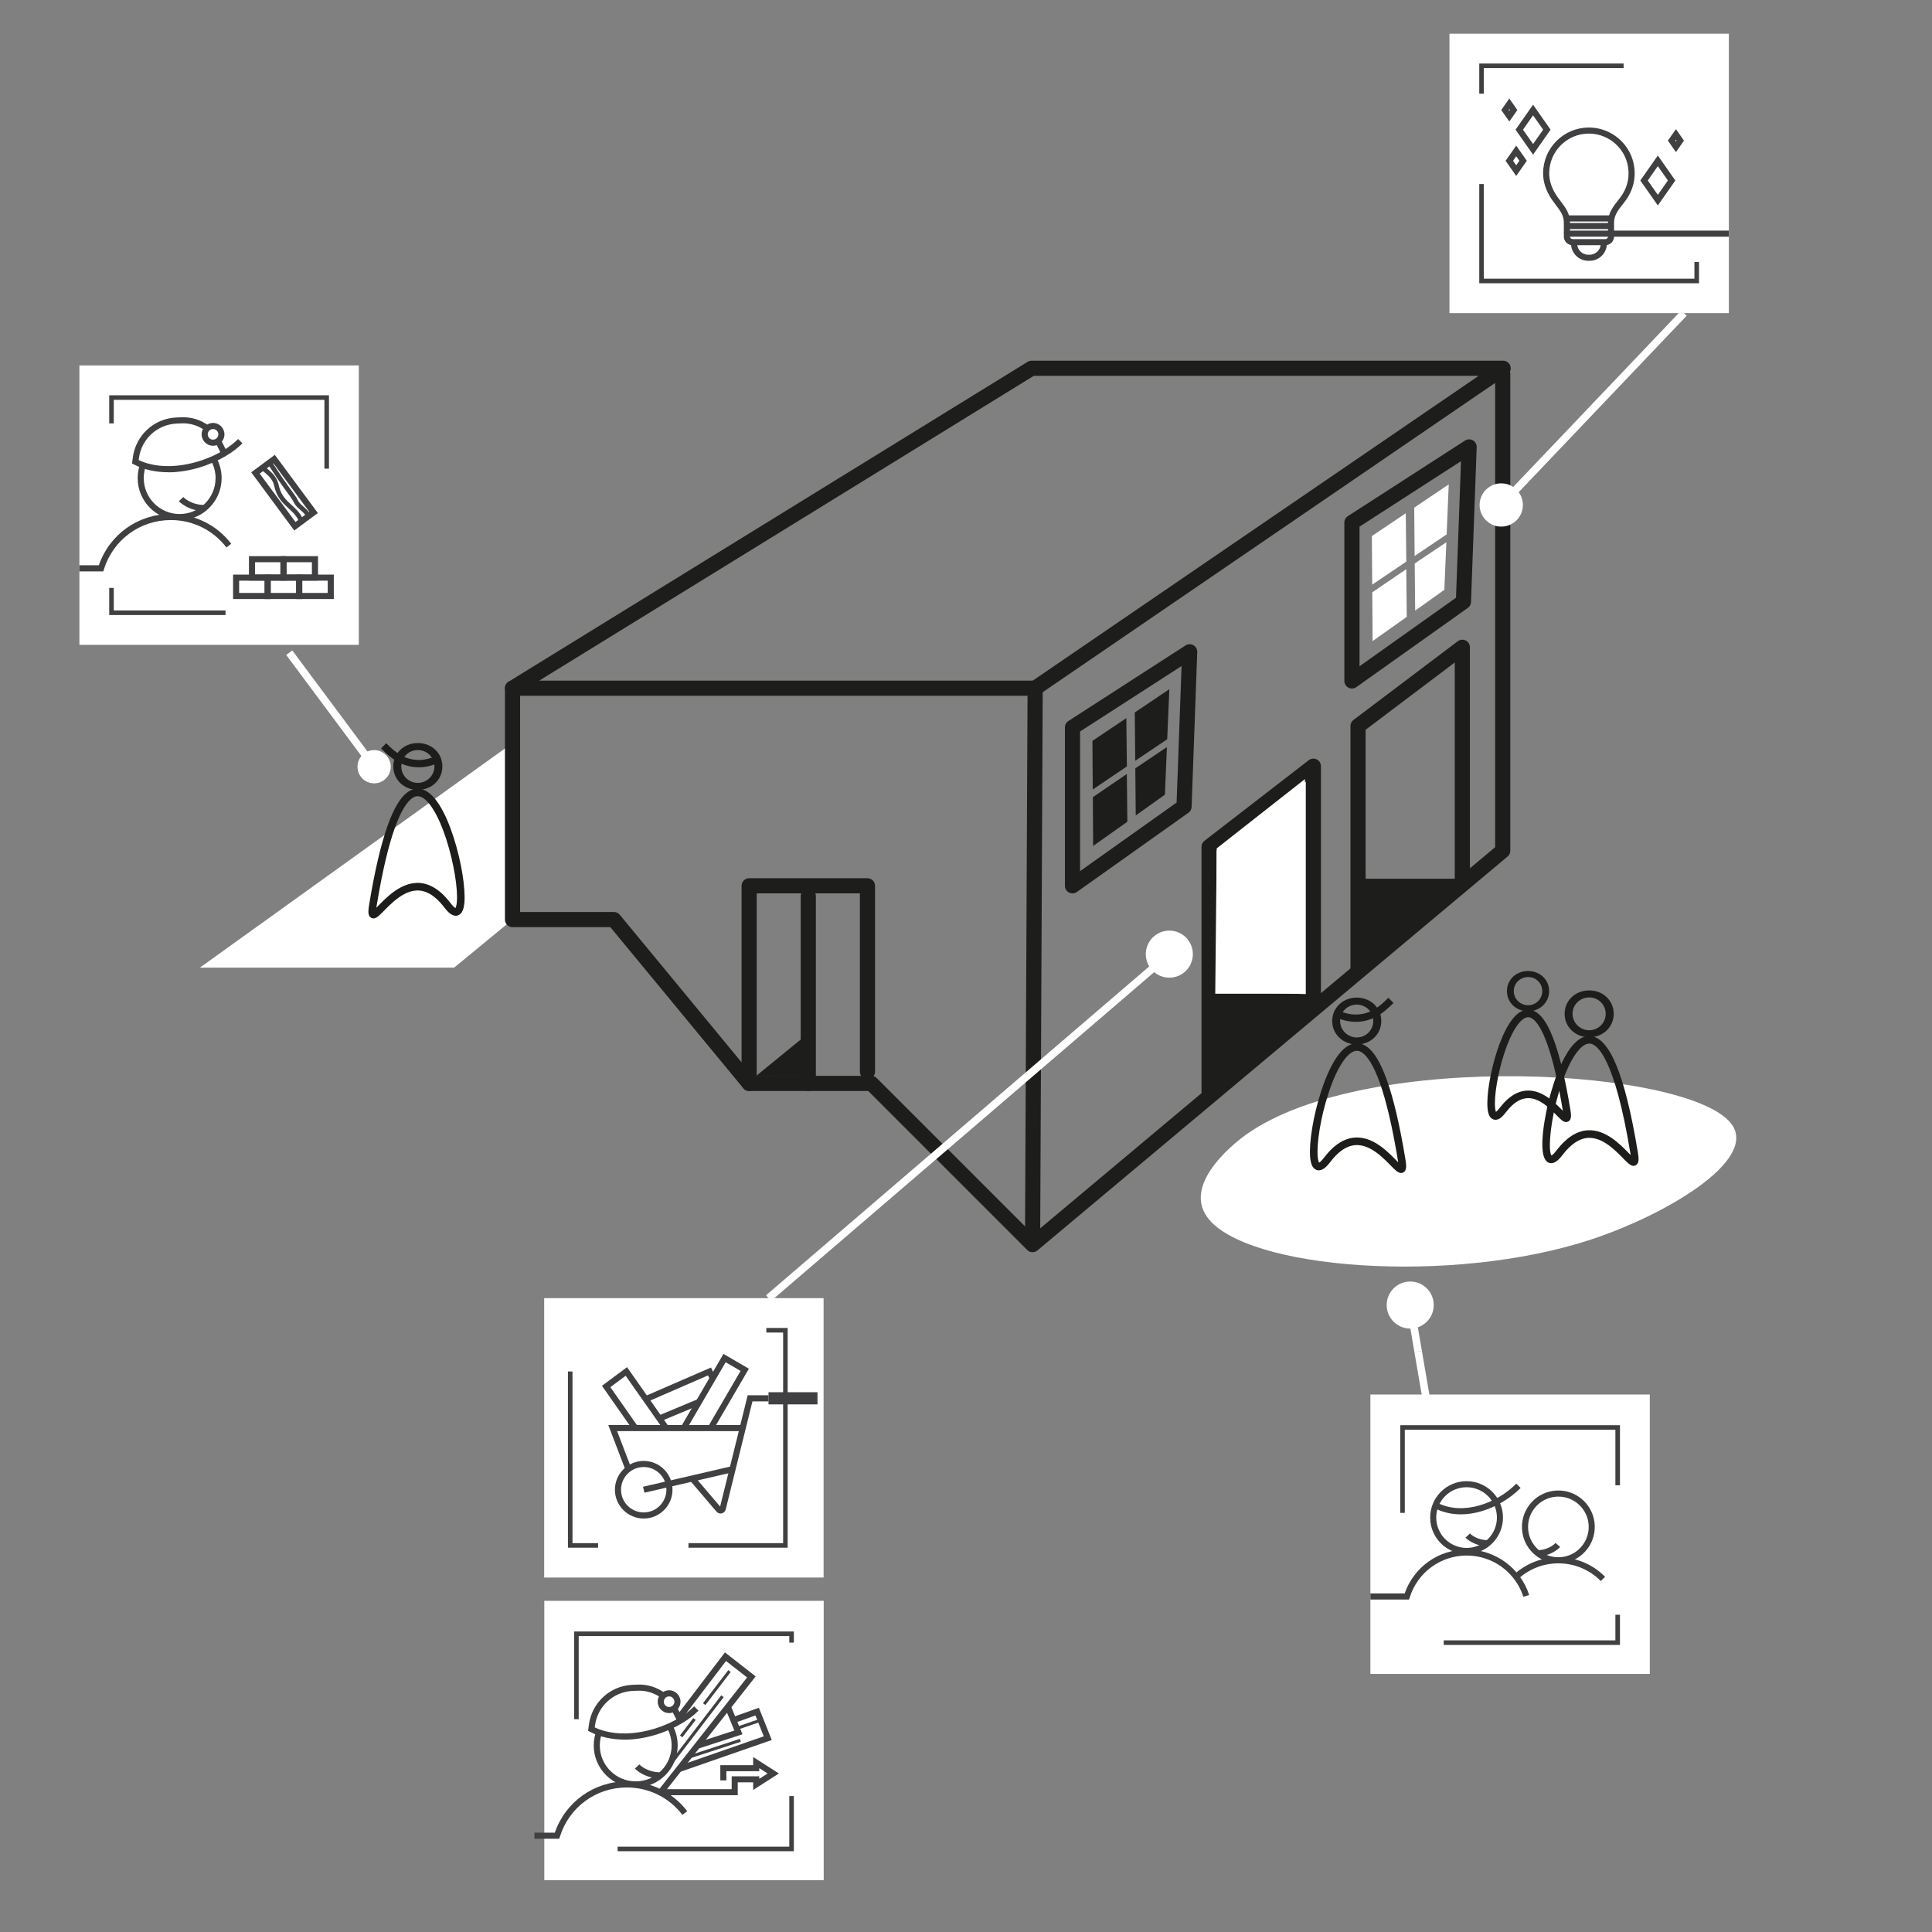 <?xml version="1.0" encoding="UTF-8"?><svg xmlns="http://www.w3.org/2000/svg" xmlns:xlink="http://www.w3.org/1999/xlink" viewBox="0 0 509.96 509.96"><rect x="0" y="0" width="509.96" height="509.96" fill="#808080" stroke="none"/><defs><style>.cls-1{fill:#404042;}.cls-1,.cls-2,.cls-3,.cls-4{stroke-width:0px;}.cls-5,.cls-6,.cls-7{stroke-width:2px;}.cls-5,.cls-6,.cls-7,.cls-8{stroke-miterlimit:10;}.cls-5,.cls-6,.cls-8{stroke:#fff;}.cls-5,.cls-3,.cls-8{fill:#fff;}.cls-2,.cls-6,.cls-7,.cls-9{fill:none;}.cls-10{clip-path:url(#clippath);}.cls-7,.cls-9{stroke:#1d1d1b;}.cls-9{stroke-linecap:round;stroke-linejoin:round;stroke-width:4px;}.cls-4{fill:#1d1d1b;}</style><clipPath id="clippath"><rect class="cls-2" x="143.67" y="422.55" width="73.75" height="73.75"/></clipPath></defs><g id="fond"><polygon class="cls-3" points="345.39 263.58 345.17 205.64 320.77 224.04 320.89 261.78 345.39 263.58"/></g><g id="Calque_1"><line class="cls-6" x1="76.35" y1="172.28" x2="98.75" y2="202.38"/><circle class="cls-3" cx="98.75" cy="202.38" r="4.39"/><path class="cls-3" d="m328.99,299.43c32.04-22.73,118.51-17.39,128.31-2.36,6.19,9.5-17.71,23.63-37.25,30.08-36.89,12.18-91.46,7.94-101.41-5.9-6.76-9.4,8.83-20.75,10.35-21.82Z"/><polyline class="cls-9" points="319.14 288.19 319.14 223.52 346.67 202.24 346.67 264.8"/><polygon class="cls-9" points="283.09 191.99 283.09 233.81 312.53 212.9 314.02 172.04 283.09 191.99"/><polygon class="cls-4" points="299.67 202.8 299.78 215.25 307.48 209.75 308.01 197.2 299.67 202.8"/><polygon class="cls-4" points="288.46 210.42 288.54 223.29 297.57 216.9 297.43 204.29 288.46 210.42"/><polygon class="cls-4" points="288.35 195.56 288.44 208.39 297.45 202.3 297.3 189.55 288.35 195.56"/><polygon class="cls-4" points="299.53 188.06 299.65 200.81 308.09 195.13 308.65 181.92 299.53 188.06"/><polyline class="cls-9" points="358.46 256.3 358.46 191.63 385.99 170.85 385.99 232.92"/><polyline class="cls-9" points="197.74 285.97 197.74 233.81 213.35 233.81 228.97 233.81 228.97 282.88"/><line class="cls-9" x1="213.35" y1="285.97" x2="213.35" y2="236.56"/><polygon class="cls-4" points="358.27 256.3 386.18 231.94 358.27 231.94 358.27 256.3 358.27 256.3"/><polygon class="cls-4" points="320.36 286.03 349.62 262.55 320.36 261.66 320.36 286.03 320.36 286.03"/><path class="cls-7" d="m350.28,306.18c-11.4,15.03,7.52-74.05,19.7,0,1.65,10.02-8.29-15.03-19.7,0Z"/><path class="cls-4" d="m364.6,269.49c0,3.5-2.83,6.2-6.48,6.2s-6.48-2.71-6.48-6.2,2.83-6.17,6.48-6.17,6.48,2.67,6.48,6.17Zm-10.87,0c0,2.43,2.01,4.35,4.4,4.35s4.35-1.92,4.35-4.35-1.96-4.32-4.35-4.32-4.4,1.89-4.4,4.32Z"/><path class="cls-4" d="m357.73,269.72c-2.92,0-5.44-1.35-5.55-1.4l.92-1.7s2.21,1.17,4.63,1.17c3.64,0,6.04-1.69,8.72-4.42l1.37,1.36c-2.95,3-5.79,4.99-10.09,4.99Z"/><polygon class="cls-3" points="135.28 242.73 119.86 255.42 52.75 255.42 135.28 196.13 135.28 242.73"/><path class="cls-7" d="m118.12,238.98c11.4,15.03-7.52-74.05-19.7,0-1.65,10.02,8.29-15.03,19.7,0Z"/><path class="cls-4" d="m110.29,196.13c3.65,0,6.48,2.66,6.48,6.17s-2.83,6.2-6.48,6.2c-3.65,0-6.48-2.71-6.48-6.2,0-3.5,2.83-6.17,6.48-6.17Zm-.02,1.85c-2.39,0-4.35,1.89-4.35,4.32s1.96,4.35,4.35,4.35,4.4-1.92,4.4-4.35-1.99-4.32-4.4-4.32Z"/><path class="cls-4" d="m110.67,202.53c2.92,0,5.44-1.35,5.55-1.4l-.92-1.7s-2.21,1.17-4.63,1.17c-3.64,0-6.04-1.69-8.72-4.42l-1.37,1.36c2.95,3,5.79,4.99,10.09,4.99Z"/><path class="cls-7" d="m396.61,293.09c-9.79,12.9,6.45-63.56,16.91,0,1.42,8.6-7.12-12.9-16.91,0Z"/><path class="cls-4" d="m408.9,261.6c0,3-2.43,5.33-5.57,5.33s-5.57-2.33-5.57-5.33,2.43-5.3,5.57-5.3,5.57,2.3,5.57,5.3Zm-9.33,0c0,2.09,1.73,3.74,3.78,3.74s3.74-1.65,3.74-3.74-1.68-3.71-3.74-3.71-3.78,1.62-3.78,3.71Z"/><path class="cls-2" d="m411.63,304.28c-11.4,15.03,7.52-74.05,19.7,0,1.65,10.02-8.29-15.03-19.7,0Z"/><path class="cls-4" d="m431.16,307.73c-.78,0-1.56-.79-2.78-2.04-2.18-2.22-5.46-5.57-9.23-5.34-2.3.15-4.56,1.67-6.73,4.53h0c-.52.68-2.09,2.76-3.74,1.97-3.41-1.63-.28-14.71.09-16.19,1.01-4.1,4.77-17.41,10.88-17.2,5.16.21,9.3,10.23,12.66,30.65.27,1.66.41,2.97-.57,3.47-.2.1-.39.15-.58.15Zm-11.65-32.27c-1.7,0-3.71,2.23-5.55,6.18-4.21,9.01-5.69,21.71-4.44,23.35.17-.08.6-.37,1.32-1.32h0c2.54-3.34,5.29-5.13,8.2-5.32,4.69-.3,8.5,3.6,10.78,5.93.19.2.4.41.6.61-.02-.14-.04-.29-.07-.46-4.18-25.4-8.79-28.71-10.57-28.96-.09-.01-.17-.02-.26-.02Z"/><path class="cls-4" d="m425.95,267.59c0,3.5-2.83,6.2-6.48,6.2s-6.48-2.71-6.48-6.2,2.83-6.17,6.48-6.17,6.48,2.67,6.48,6.17Zm-10.87,0c0,2.43,2.01,4.35,4.4,4.35s4.35-1.92,4.35-4.35-1.96-4.32-4.35-4.32-4.4,1.89-4.4,4.32Z"/><polyline class="cls-4" points="199.5 284.07 199.5 284.07 212.03 273.84 211.47 284.08"/><g class="cls-10"><rect class="cls-3" x="143.67" y="422.55" width="73.75" height="73.75"/><polygon class="cls-1" points="152.75 453.78 151.54 453.78 151.54 430.64 209.54 430.64 209.54 433.57 208.34 433.57 208.34 431.85 152.75 431.85 152.75 453.78"/><polygon class="cls-1" points="209.54 488.64 163.02 488.64 163.02 487.44 208.34 487.44 208.34 474.08 209.54 474.08 209.54 488.64"/></g><polygon class="cls-1" points="175.04 473.55 173.77 472.56 197.2 442.77 191.64 438.43 179.85 453.9 178.57 452.93 191.35 436.16 199.46 442.49 175.04 473.55"/><polygon class="cls-1" points="184.3 461.56 183.8 460.03 193.84 456.78 191.36 450.77 192.85 450.16 195.98 457.77 184.3 461.56"/><polygon class="cls-1" points="179.47 467.71 178.94 466.19 201.6 458.31 199.4 452.8 194.26 454.64 193.73 453.12 200.31 450.77 203.71 459.28 179.47 467.71"/><rect class="cls-1" x="170.74" y="457.2" width="24.81" height=".8" transform="translate(-291.47 324.64) rotate(-52.54)"/><rect class="cls-1" x="183.71" y="445.07" width="11" height=".8" transform="translate(-279.47 324.7) rotate(-52.54)"/><rect class="cls-1" x="178.65" y="455.66" width="5.79" height=".8" transform="translate(-290.87 322.76) rotate(-52.54)"/><rect class="cls-1" x="180.9" y="461.27" width="14.88" height=".8" transform="translate(-134.04 81.3) rotate(-18.09)"/><rect class="cls-1" x="194.3" y="454.76" width="6.57" height=".8" transform="translate(-136.13 87.94) rotate(-18.8)"/><polygon class="cls-1" points="194.73 473.86 174.41 473.86 174.41 472.26 193.13 472.26 193.13 468.86 200.41 468.86 200.41 469.54 202.61 468.12 200.41 466.71 200.41 467.52 191.73 467.52 191.73 469.94 190.13 469.94 190.13 465.92 198.8 465.92 198.8 463.77 205.59 468.12 198.8 472.47 198.8 470.46 194.73 470.46 194.73 473.86"/><path class="cls-1" d="m167.81,471.82c-6.11,0-11.09-4.97-11.09-11.09,0-1.41.26-2.79.78-4.1l1.49.59c-.44,1.11-.67,2.29-.67,3.5,0,5.23,4.25,9.48,9.48,9.48s9.48-4.25,9.48-9.48c0-1.54-.38-3.06-1.09-4.41l1.42-.75c.83,1.58,1.27,3.36,1.27,5.16,0,6.11-4.97,11.09-11.09,11.09Z"/><rect class="cls-1" x="178.05" y="451.06" width="1.61" height="3.28" transform="translate(-183.89 128.14) rotate(-26.62)"/><path class="cls-1" d="m164.78,459.17c-3.16,0-6.28-.61-9.05-2.06l-.5-.26.23-1.69c.79-5.78,5.59-10.17,11.41-10.44l1.33-.06c2.65-.13,5.27.69,7.38,2.3l-.97,1.28c-1.81-1.38-4.06-2.07-6.33-1.97l-1.33.06c-5.05.24-9.21,4.05-9.89,9.06l-.08.56c6.9,3.28,16.28,1.07,22.2-2.46,1.6-.95,2.97-2,4.05-3.09l1.14,1.13c-1.18,1.19-2.65,2.32-4.37,3.34-4.21,2.5-9.78,4.32-15.22,4.32Z"/><path class="cls-1" d="m174.41,469.43c-4.38,0-6.73-2.5-6.83-2.61l1.18-1.09c.08.09,2,2.09,5.65,2.09v1.61Z"/><path class="cls-1" d="m176.61,452.18c-1.66,0-3.01-1.35-3.01-3.01s1.35-3.01,3.01-3.01,3.01,1.35,3.01,3.01-1.35,3.01-3.01,3.01Zm0-4.41c-.77,0-1.4.63-1.4,1.4s.63,1.4,1.4,1.4,1.4-.63,1.4-1.4-.63-1.4-1.4-1.4Z"/><path class="cls-1" d="m147.63,485.35h-6.57v-1.61h5.39c2.79-8.12,10.36-13.54,19-13.54,6.29,0,12.11,2.87,15.94,7.86l-1.27.98c-3.53-4.6-8.88-7.23-14.67-7.23-8.14,0-15.23,5.21-17.65,12.97l-.18.56Z"/><rect class="cls-3" x="143.64" y="342.65" width="73.75" height="73.75"/><polygon class="cls-1" points="207.91 408.52 181.72 408.52 181.72 407.32 206.71 407.32 206.71 351.73 202.28 351.73 202.28 350.52 207.91 350.52 207.91 408.52"/><polygon class="cls-1" points="157.87 408.52 149.91 408.52 149.91 362.01 151.11 362.01 151.11 407.32 157.87 407.32 157.87 408.52"/><path class="cls-1" d="m169.91,400.82c-4.19,0-7.6-3.41-7.6-7.6s3.41-7.6,7.6-7.6,7.6,3.41,7.6,7.6-3.41,7.6-7.6,7.6Zm0-13.59c-3.31,0-5.99,2.69-5.99,5.99s2.69,5.99,5.99,5.99,5.99-2.69,5.99-5.99-2.69-5.99-5.99-5.99Z"/><polygon class="cls-1" points="165.11 388.05 160.56 376.14 195.81 376.14 195.81 377.75 162.89 377.75 166.61 387.48 165.11 388.05"/><path class="cls-1" d="m190.19,399.5c-.4,0-.79-.17-1.06-.49l-7.23-8.48,1.22-1.04,6.96,8.17,7.27-29.37h5.5v1.61h-4.24l-7.06,28.54c-.13.51-.52.9-1.03,1.02-.11.03-.22.04-.32.04Z"/><rect class="cls-1" x="202.85" y="367.48" width="12.93" height="3.21"/><rect class="cls-1" x="169.59" y="389.69" width="24.17" height="1.61" transform="translate(-83.41 51.06) rotate(-13.04)"/><polygon class="cls-1" points="175.17 377.41 165.14 363.14 161.11 366.15 168.35 376.49 167.03 377.41 158.89 365.79 165.51 360.87 176.48 376.49 175.17 377.41"/><rect class="cls-1" x="173.61" y="371.45" width="11.17" height="1.61" transform="translate(-129.45 97.63) rotate(-22.63)"/><polygon class="cls-1" points="171.3 369.82 170.66 368.35 187.68 360.96 188.86 363.49 187.4 364.16 186.88 363.05 171.3 369.82"/><polygon class="cls-1" points="188.21 377.51 186.83 376.7 195.48 361.86 191.54 359.57 181.17 377.35 179.78 376.54 190.96 357.37 197.67 361.28 188.21 377.51"/><rect class="cls-3" x="382.59" y="8.9" width="73.75" height="73.75"/><polygon class="cls-1" points="448.46 74.77 390.46 74.77 390.46 48.58 391.66 48.58 391.66 73.56 447.25 73.56 447.25 69.14 448.46 69.14 448.46 74.77"/><polygon class="cls-1" points="391.66 24.73 390.46 24.73 390.46 16.77 428.56 16.77 428.56 17.97 391.66 17.97 391.66 24.73"/><path class="cls-1" d="m423.74,64.72h-8.66c-1.27,0-2.3-1.03-2.3-2.3v-3.72c0-1.84-.97-3.1-2.09-4.57-.35-.46-.71-.93-1.05-1.42-1.55-2.28-2.33-4.62-2.33-6.97,0-6.66,5.42-12.08,12.08-12.08,3.37,0,6.61,1.42,8.9,3.91,2.31,2.52,3.43,5.79,3.14,9.22-.19,2.32-1.1,4.57-2.62,6.51l-.36.46c-1.24,1.57-2.41,3.04-2.41,4.94v3.72c0,1.27-1.03,2.3-2.3,2.3Zm-4.35-29.46c-5.78,0-10.47,4.7-10.47,10.48,0,2.02.69,4.06,2.06,6.07.32.47.66.91.99,1.35,1.19,1.55,2.43,3.16,2.43,5.54v3.72c0,.38.31.69.69.69h8.66c.38,0,.69-.31.69-.69v-3.72c0-2.46,1.4-4.23,2.75-5.94l.35-.45c1.33-1.7,2.12-3.65,2.29-5.66h0c.25-2.97-.72-5.82-2.72-8-1.98-2.15-4.79-3.39-7.71-3.39Z"/><path class="cls-1" d="m419.57,68.84h-.34c-2.51,0-4.55-2.04-4.55-4.55v-.37h1.61v.37c0,1.63,1.32,2.95,2.95,2.95h.34c1.63,0,2.95-1.32,2.95-2.95v-.37h1.61v.37c0,2.51-2.04,4.55-4.56,4.55Z"/><rect class="cls-1" x="413.58" y="60.87" width="42.75" height="1.61"/><rect class="cls-1" x="413.61" y="58.86" width="11.65" height="1.61"/><rect class="cls-1" x="413.58" y="56.85" width="11.65" height="1.61"/><path class="cls-1" d="m404.66,40.82l-4.62-6.59,4.62-6.59,4.62,6.59-4.62,6.59Zm-2.66-6.59l2.66,3.79,2.66-3.79-2.66-3.79-2.66,3.79Z"/><path class="cls-1" d="m437.59,54.23l-4.62-6.59,4.62-6.59,4.62,6.59-4.62,6.59Zm-2.66-6.59l2.66,3.79,2.66-3.79-2.66-3.79-2.66,3.79Z"/><path class="cls-1" d="m400.21,46.44l-2.8-4,2.8-4,2.8,4-2.8,4Zm-.84-4l.84,1.2.84-1.2-.84-1.2-.84,1.2Z"/><path class="cls-1" d="m398.39,32.07l-2.13-3.03,2.13-3.03,2.12,3.03-2.12,3.03Zm-.16-3.03l.16.23.16-.23-.16-.23-.16.23Z"/><path class="cls-1" d="m442.37,40.15l-2.12-3.03,2.12-3.03,2.12,3.03-2.12,3.03Zm-.16-3.03l.16.23.16-.23-.16-.23-.16.23Z"/><rect class="cls-3" x="20.96" y="96.46" width="73.75" height="73.75"/><polygon class="cls-1" points="86.83 123.7 85.63 123.7 85.63 105.54 30.03 105.54 30.03 111.76 28.83 111.76 28.83 104.34 86.83 104.34 86.83 123.7"/><polygon class="cls-1" points="59.53 162.34 28.83 162.34 28.83 155.18 30.03 155.18 30.03 161.13 59.53 161.13 59.53 162.34"/><path class="cls-1" d="m47.43,137.3c-6.11,0-11.09-4.97-11.09-11.09,0-1.41.26-2.79.78-4.1l1.49.59c-.44,1.11-.67,2.29-.67,3.5,0,5.23,4.25,9.48,9.48,9.48s9.48-4.25,9.48-9.48c0-1.54-.38-3.06-1.09-4.41l1.42-.75c.83,1.58,1.27,3.36,1.27,5.16,0,6.11-4.97,11.09-11.09,11.09Z"/><rect class="cls-1" x="57.67" y="116.53" width="1.61" height="3.28" transform="translate(-46.76 38.74) rotate(-26.62)"/><path class="cls-1" d="m44.4,124.65c-3.16,0-6.28-.61-9.05-2.06l-.5-.26.23-1.69c.79-5.78,5.59-10.17,11.41-10.44l1.33-.06c2.65-.12,5.27.69,7.38,2.3l-.97,1.28c-1.81-1.38-4.06-2.08-6.33-1.97l-1.33.06c-5.05.24-9.21,4.05-9.89,9.06l-.08.56c6.9,3.28,16.28,1.07,22.2-2.46,1.6-.95,2.97-2,4.05-3.09l1.14,1.13c-1.18,1.19-2.65,2.32-4.37,3.34-4.21,2.5-9.78,4.32-15.22,4.32Z"/><path class="cls-1" d="m54.03,134.9c-4.38,0-6.73-2.5-6.83-2.61l1.18-1.09c.08.09,2,2.09,5.65,2.09v1.61Z"/><path class="cls-1" d="m56.23,117.66c-1.66,0-3.01-1.35-3.01-3.01s1.35-3.01,3.01-3.01,3.01,1.35,3.01,3.01-1.35,3.01-3.01,3.01Zm0-4.41c-.77,0-1.4.63-1.4,1.4s.63,1.4,1.4,1.4,1.4-.63,1.4-1.4-.63-1.4-1.4-1.4Z"/><path class="cls-1" d="m27.26,150.82h-6.3v-1.61h5.13c2.79-8.12,10.36-13.54,19-13.54,6.29,0,12.11,2.87,15.95,7.86l-1.27.98c-3.53-4.6-8.88-7.24-14.67-7.24-8.14,0-15.23,5.21-17.65,12.97l-.18.56Z"/><path class="cls-1" d="m77.67,140.03l-11.36-15.36,6.23-4.61,11.36,15.36-6.23,4.61Zm-9.12-15.02l9.45,12.77,3.64-2.7-9.45-12.77-3.64,2.7Z"/><path class="cls-1" d="m79,137.94c-.35-1.24-1.27-2.26-2.04-3.01-.27-.26-.54-.51-.82-.77-.71-.66-1.44-1.33-2.06-2.14-.66-.87-1.16-1.84-1.47-2.89-.06-.22-.12-.44-.18-.66-.1-.39-.19-.75-.33-1.09-.54-1.34-1.79-2.32-2.9-3.19l.75-.95c1.16.92,2.61,2.06,3.27,3.69.17.42.27.84.38,1.25.05.21.1.41.16.62.27.91.7,1.75,1.27,2.5.55.72,1.21,1.33,1.92,1.98.28.26.57.52.84.79.88.86,1.94,2.03,2.36,3.55l-1.16.32Z"/><path class="cls-1" d="m80.92,136.46c-.31-.68-.91-1.21-1.54-1.76-.55-.49-1.13-.99-1.56-1.64-.15-.23-.29-.48-.42-.72-.07-.12-.13-.25-.2-.37-.25-.44-.55-.85-.87-1.28l-.05-.06c-1.94-2.62-3.8-5.34-5.53-8.09l1.02-.64c1.72,2.72,3.56,5.42,5.48,8.01.37.51.71.96,1,1.46.08.13.15.27.22.41.11.21.22.42.35.62.34.51.83.94,1.35,1.4.7.62,1.43,1.26,1.85,2.17l-1.1.5Z"/><path class="cls-1" d="m71.45,158.12h-9.93v-6.45h9.93v6.45Zm-8.33-1.61h6.72v-3.24h-6.72v3.24Z"/><path class="cls-1" d="m79.78,158.12h-9.93v-6.45h9.93v6.45Zm-8.33-1.61h6.72v-3.24h-6.72v3.24Z"/><path class="cls-1" d="m88.11,158.12h-9.93v-6.45h9.93v6.45Zm-8.33-1.61h6.72v-3.24h-6.72v3.24Z"/><path class="cls-1" d="m75.64,153.25h-9.93v-6.45h9.93v6.45Zm-8.33-1.61h6.72v-3.24h-6.72v3.24Z"/><path class="cls-1" d="m83.94,153.25h-9.93v-6.45h9.93v6.45Zm-8.33-1.61h6.72v-3.24h-6.72v3.24Z"/><rect class="cls-3" x="361.72" y="368.09" width="73.75" height="73.75"/><polygon class="cls-1" points="370.8 399.33 369.6 399.33 369.6 376.19 427.6 376.19 427.6 392.05 426.39 392.05 426.39 377.39 370.8 377.39 370.8 399.33"/><polygon class="cls-1" points="427.6 434.19 381.08 434.19 381.08 432.98 426.39 432.98 426.39 426.22 427.6 426.22 427.6 434.19"/><path class="cls-1" d="m387.11,410.18c-5.3,0-9.61-4.31-9.61-9.61s4.31-9.61,9.61-9.61,9.61,4.31,9.61,9.61-4.31,9.61-9.61,9.61Zm0-17.62c-4.42,0-8.01,3.59-8.01,8.01s3.59,8.01,8.01,8.01,8.01-3.59,8.01-8.01-3.59-8.01-8.01-8.01Z"/><path class="cls-1" d="m385.6,399.72c-2.51,0-4.87-.56-7-1.67l.74-1.42c6.83,3.57,15.86.09,20.89-5.01l1.14,1.13c-2.71,2.75-6.43,4.97-10.2,6.11-1.91.58-3.78.86-5.57.86Z"/><path class="cls-1" d="m392.76,408.13c-3.8,0-5.85-2.18-5.94-2.27l1.18-1.09c.07.07,1.69,1.76,4.76,1.76v1.61Z"/><path class="cls-1" d="m411.33,412.65c-2.44,0-4.75-.91-6.55-2.58-1.88-1.75-2.96-4.13-3.05-6.7h0c-.18-5.3,3.97-9.76,9.27-9.94,5.3-.19,9.76,3.97,9.94,9.27.09,2.57-.83,5.01-2.58,6.89-1.75,1.88-4.13,2.96-6.7,3.05-.12,0-.23,0-.34,0Zm-7.99-9.33c.15,4.41,3.86,7.88,8.28,7.72,4.41-.15,7.88-3.87,7.72-8.28-.15-4.41-3.86-7.88-8.28-7.72-4.41.15-7.88,3.87-7.72,8.28h0Z"/><path class="cls-1" d="m405.96,410.79l-.06-1.6c3.07-.11,4.63-1.85,4.69-1.92l1.22,1.05c-.08.1-2.05,2.35-5.85,2.48Z"/><path class="cls-1" d="m422.53,417.32c-2.98-3.01-6.95-4.67-11.19-4.67-3.94,0-7.71,1.47-10.62,4.13l-1.08-1.18c3.2-2.93,7.36-4.55,11.7-4.55,4.67,0,9.05,1.83,12.33,5.15l-1.14,1.13Z"/><path class="cls-1" d="m371.94,422.2h-10.22v-1.61h9.05c2.43-6.96,8.93-11.6,16.36-11.6s14.19,4.83,16.5,12.01l-1.53.49c-2.1-6.52-8.12-10.9-14.97-10.9s-12.95,4.43-15.01,11.03l-.18.56Z"/><line class="cls-5" x1="374.33" y1="356.75" x2="372.23" y2="344.47"/><line class="cls-5" x1="376.67" y1="370.4" x2="374.33" y2="356.75"/><circle class="cls-8" cx="372.23" cy="344.47" r="5.71"/><polyline class="cls-9" points="396.65 98.63 396.65 224.55 272.55 328.52 230 285.97 197.74 285.97 162.05 242.73 135.28 242.73 135.28 181.65 273.23 181.65 272.55 328.52"/><polyline class="cls-9" points="273.23 181.65 396.76 97.21 272.29 97.21 135.28 181.65"/><line class="cls-5" x1="202.85" y1="342.65" x2="308.65" y2="251.85"/><circle class="cls-8" cx="308.65" cy="251.85" r="5.71"/><polygon class="cls-9" points="356.85 137.92 356.85 179.74 386.28 158.83 387.78 117.97 356.85 137.92"/><polygon class="cls-3" points="373.42 148.73 373.54 161.18 381.24 155.68 381.77 143.13 373.42 148.73"/><polygon class="cls-3" points="362.22 156.35 362.3 169.22 371.32 162.83 371.19 150.23 362.22 156.35"/><polygon class="cls-3" points="362.11 141.49 362.2 154.32 371.2 148.24 371.06 135.48 362.11 141.49"/><polygon class="cls-3" points="373.29 133.99 373.4 146.75 381.85 141.06 382.4 127.86 373.29 133.99"/><line class="cls-6" x1="444.49" y1="82.64" x2="395.12" y2="134.5"/><circle class="cls-3" cx="396.26" cy="133.29" r="5.71"/><polygon class="cls-3" points="344.44 262.3 344.44 205.64 321.16 223.93 320.77 262.3 344.44 262.3"/></g></svg>